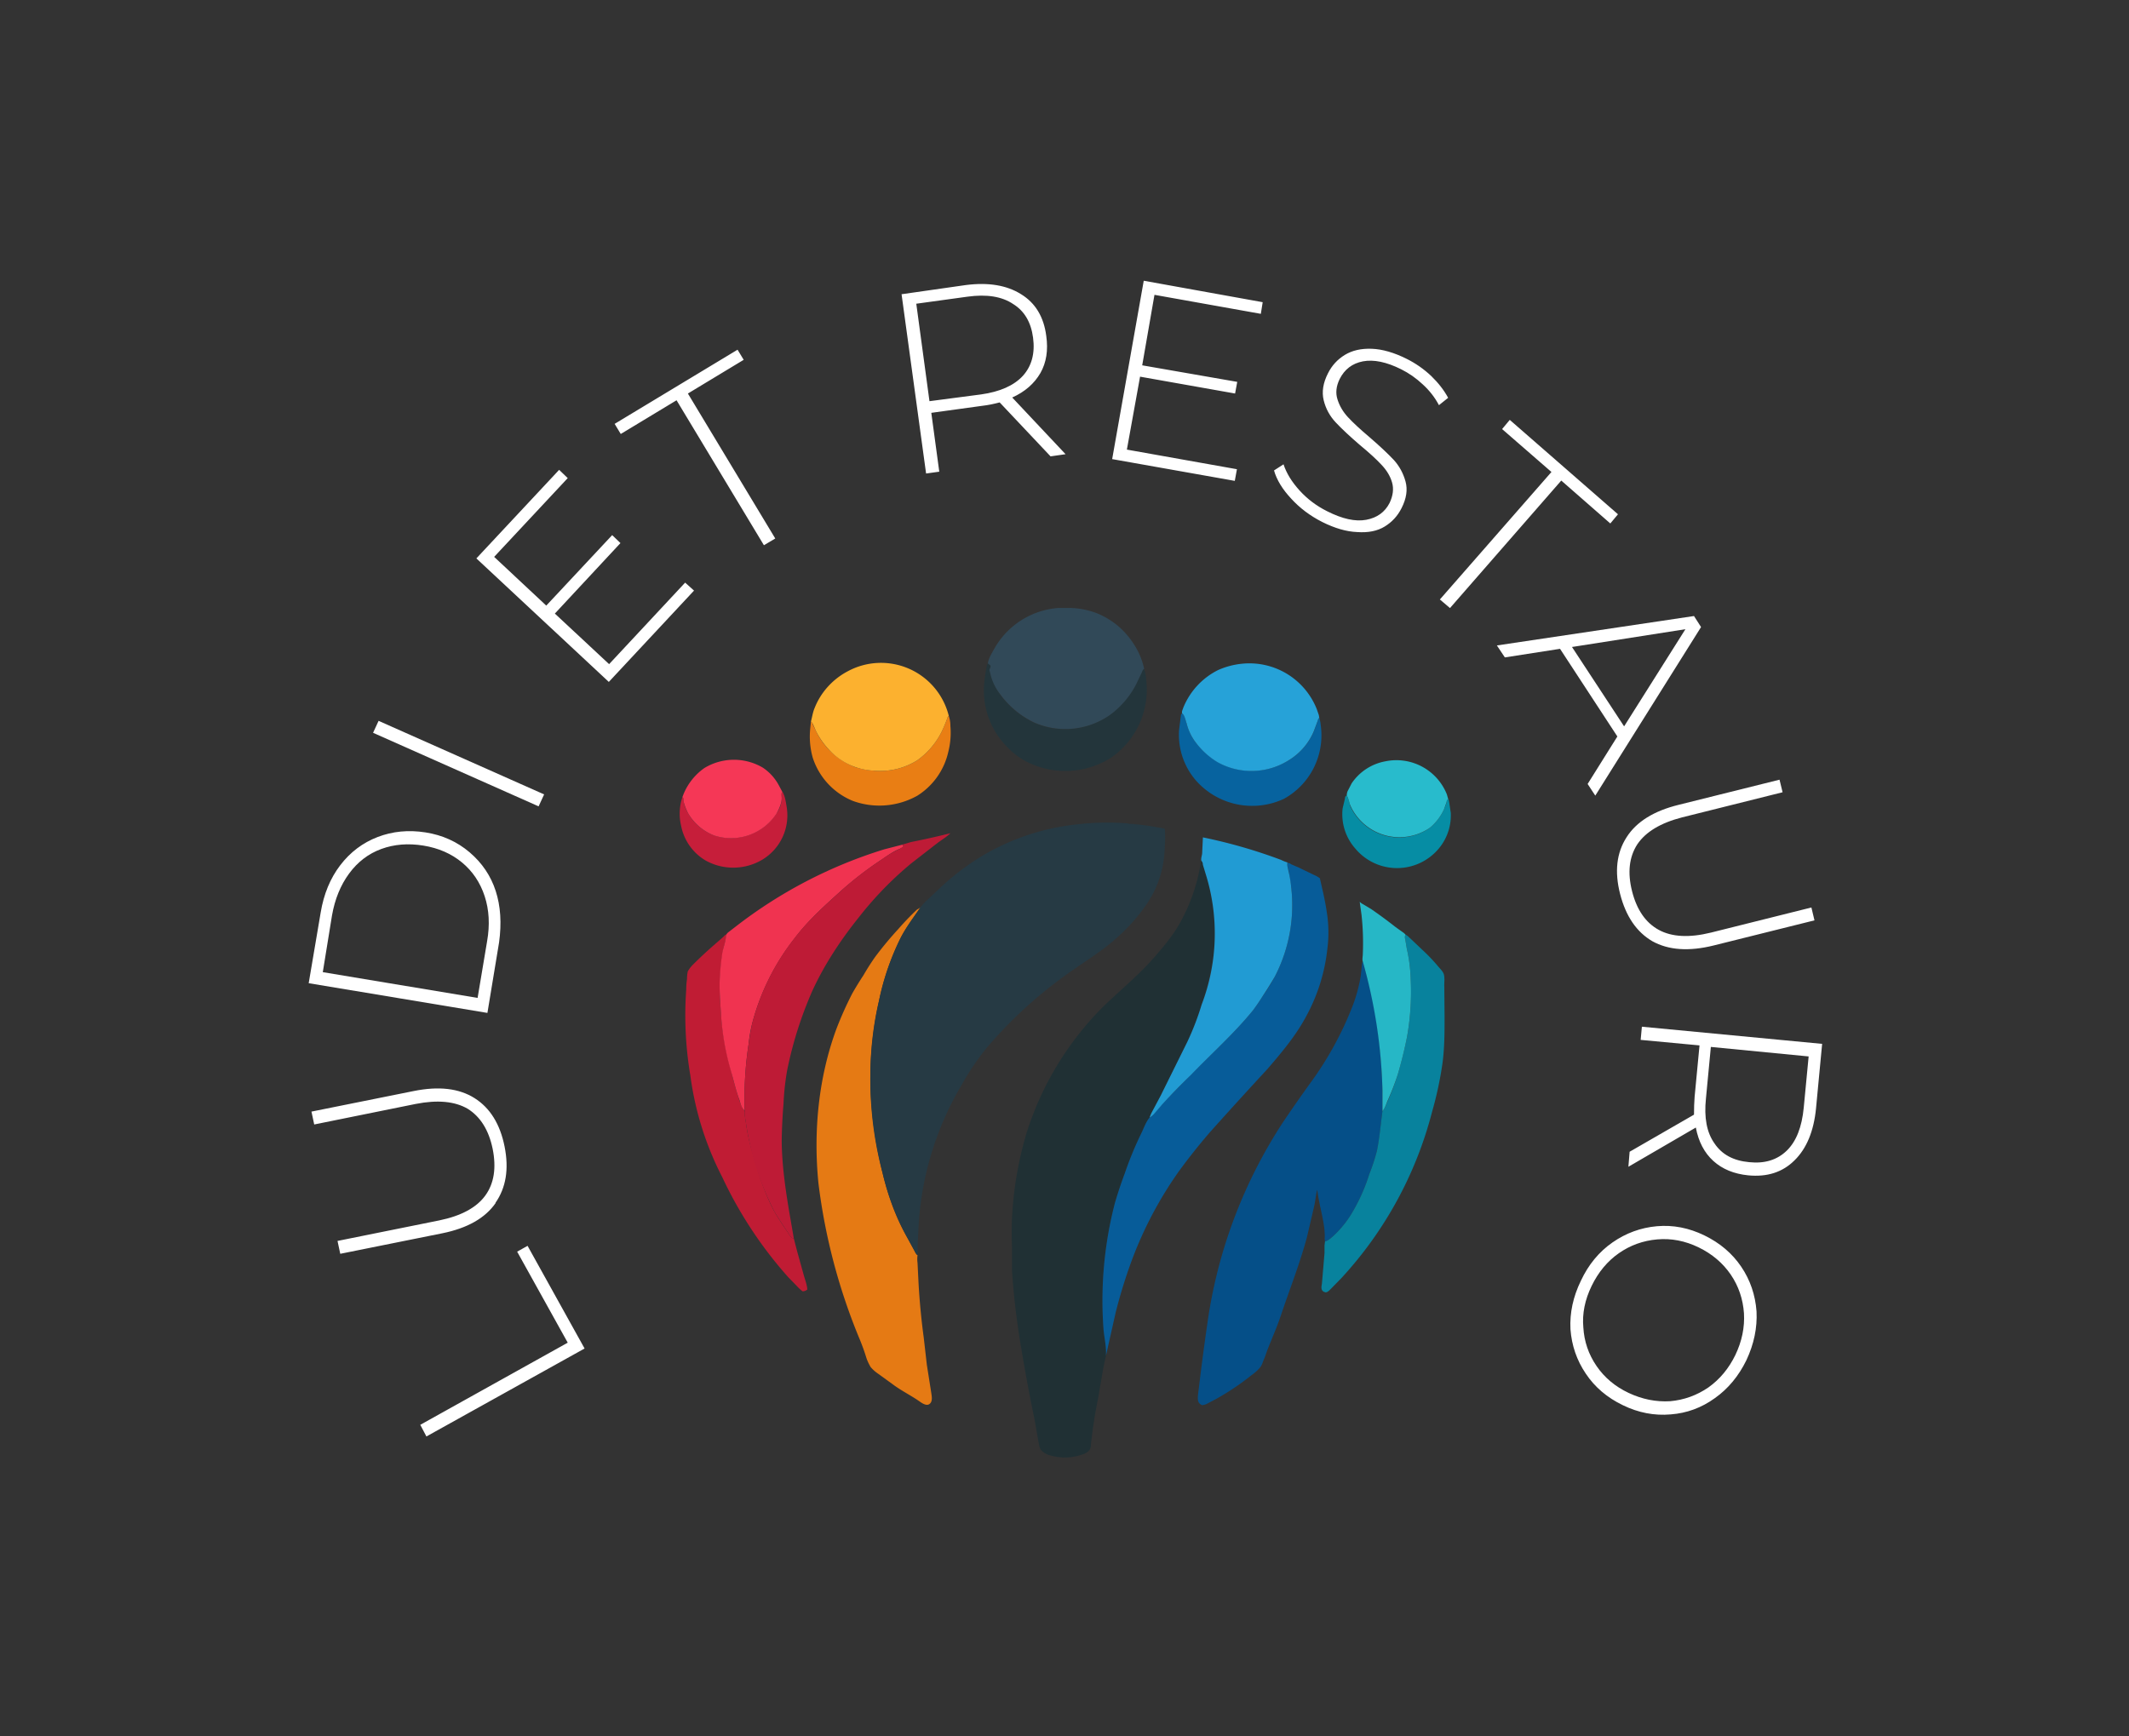 <?xml version="1.0" encoding="UTF-8"?>
<svg data-bbox="1.007 0.916 4.937 3.84" viewBox="0 0 6.945 5.665" xmlns="http://www.w3.org/2000/svg" data-type="ugc">
    <rect x="0" y="0" width="6.945" height="5.665" fill="#333333" stroke="none"/>
    <g>
        <path fill="#ffffff" d="m1.391 4.687-.02-.038.481-.268-.165-.297.034-.019.186.335zm.226-.762q-.051.074-.174.099l-.333.067-.009-.042.332-.067q.107-.022.15-.081t.024-.153q-.019-.091-.081-.13-.063-.037-.17-.016l-.331.067-.009-.042.333-.067q.123-.025.199.023t.098.158-.03.184m-.609-.717.039-.23q.015-.091.064-.155t.122-.092.156-.015.144.065.085.126.011.168l-.038.23zm.582-.137q.014-.08-.008-.147t-.074-.11-.126-.055-.137.011-.105.08-.056.137l-.03.185.505.084zm-.372-.68.018-.039.54.24-.018.039zm1.018-.49.029.026-.278.298-.432-.403.27-.289.028.027-.24.257.17.159.215-.23.027.026-.214.23.177.165zm-.028-.595-.182.11-.02-.033.401-.242.02.033-.182.11.285.473-.037.022zm1.22.183-.166-.176q-.03.008-.056.011l-.167.023.026.192-.043.006-.08-.585.21-.03q.11-.014.18.03.07.043.082.136.01.07-.019.121-.03.052-.092.08l.174.185zM3.2 1.287q.093-.013.137-.061.043-.048.033-.124t-.065-.11Q3.25.955 3.156.968l-.167.023.043.318zm.835.244-.007.038-.4-.071.103-.582.388.07-.006.038-.347-.062-.04.23.31.054-.007.038-.31-.055-.043.238zm.177.096q-.043-.046-.056-.092l.031-.02q.014.043.052.085t.09.068q.075.038.128.028t.076-.055q.017-.036.008-.067t-.035-.058q-.024-.026-.07-.064-.05-.043-.079-.074t-.039-.072.014-.088q.019-.038.055-.06t.088-.02.114.033q.044.022.08.056.035.034.055.071l-.03.024q-.02-.038-.053-.068-.032-.03-.07-.049-.072-.036-.125-.026-.052.01-.076.058-.017.035-.007.066.01.032.034.058.025.027.07.065.051.044.08.075.027.03.038.07t-.013.087q-.019.038-.055.06t-.09.018q-.052-.002-.114-.033-.059-.03-.101-.076m.849-.087L4.9 1.4l.025-.03.353.308-.025.03-.16-.14-.363.416-.033-.028zm.215.863-.187-.286-.18.028-.026-.039.643-.096.023.036-.345.55-.025-.038zm.022-.033.2-.317-.37.058zm.008.362q.048-.076.17-.106l.329-.082.01.041-.328.082q-.105.027-.146.088-.04.062-.017.153t.087.126.17.009l.328-.082.01.042-.329.082q-.121.03-.2-.014-.077-.045-.105-.154t.021-.185m.01 1.026.21-.121q0-.032.002-.058l.016-.168-.192-.018.004-.043.588.056-.02.211q-.011.111-.07.169-.058.058-.151.049-.07-.007-.114-.047t-.057-.109l-.22.128zm.249-.174q-.01.094.028.147.036.054.113.061.076.008.123-.038.046-.045.055-.14l.016-.167-.319-.031zm-.305.47q.066-.046.145-.053t.155.03.12.102.05.146q.004.08-.033.159-.038.078-.103.124-.065.047-.144.053-.08.007-.156-.03-.077-.037-.121-.103-.044-.065-.05-.145-.004-.08.034-.158.037-.079.103-.125m-.095.277q.004.069.043.126t.105.088.135.027q.068-.006.125-.045.056-.04.088-.106.032-.067.028-.136-.005-.07-.043-.126-.039-.057-.105-.089t-.135-.026-.125.045-.089.107-.027.135"/>
        <g clip-path="url(#a0745f01-5112-4031-b660-8425b4653c03)" transform="translate(3.475 4.914)scale(.844)">
            <g clip-path="url(#c3363b24-4b45-48bc-8450-f5c39f444084)">
                <path fill-rule="evenodd" fill="#c61e3a" d="M-1.48-2.74c.006.001.004.012.005.017q.005.025.018.046c.022.039.06.07.102.085a.21.21 0 0 0 .239-.086.1.1 0 0 0 .02-.06c0-.005-.003-.02.003-.023.01.016.013.039.016.057a.2.2 0 0 1-.092.204.22.22 0 0 1-.22.005.2.2 0 0 1-.096-.136.2.2 0 0 1 .005-.109"/>
            </g>
            <g clip-path="url(#c3363b24-4b45-48bc-8450-f5c39f444084)">
                <path fill-rule="evenodd" fill="#f53756" d="M-1.093-2.76c-.006.001-.003.017-.003.023 0 .02-.01.042-.02.06a.21.21 0 0 1-.24.085.2.2 0 0 1-.101-.085.2.2 0 0 1-.018-.046c-.001-.005.001-.016-.005-.017a.23.23 0 0 1 .085-.113.22.22 0 0 1 .227-.001q.038.026.06.066z"/>
            </g>
            <g clip-path="url(#c3363b24-4b45-48bc-8450-f5c39f444084)">
                <path fill-rule="evenodd" fill="#c01c34" d="M-1.31-2.207c-.002.022-.01.043-.014.065a1 1 0 0 0-.01.095c-.004.047 0 .093.003.14q.008.115.04.226.013.056.031.112c.005.013.01.032.02.04 0 .013.003.03.005.042q.006.047.018.093c.025.089.05.177.094.258q.024.04.05.077c.005.008.013.024.024.025l.004.016.01.038.025.09c.005.017.012.036.013.053a.03.03 0 0 1-.018.007q-.011-.008-.02-.018l-.036-.037a1.6 1.6 0 0 1-.255-.387 1.2 1.2 0 0 1-.123-.392 1.4 1.4 0 0 1-.016-.333q0-.02.003-.04 0-.016.003-.03.008-.014.02-.026.041-.041.085-.079l.032-.028.01-.01q.002 0 .001.003"/>
            </g>
            <g clip-path="url(#c3363b24-4b45-48bc-8450-f5c39f444084)">
                <path fill-rule="evenodd" fill="#f03350" d="M-1.31-2.207c0-.005.006-.01.01-.013l.026-.02a1.8 1.8 0 0 1 .575-.299l.07-.018c.001.002.006.008.001.01l-.011.006c-.026.01-.05.028-.074.044a1.4 1.4 0 0 0-.153.118c-.064.058-.128.115-.18.184a.9.9 0 0 0-.164.329q-.01.04-.014.081a1.4 1.4 0 0 0-.015.256c-.012-.008-.016-.027-.02-.04-.014-.037-.022-.075-.033-.112a1 1 0 0 1-.039-.227c-.003-.046-.007-.092-.004-.139a1 1 0 0 1 .01-.095c.005-.022.013-.043.014-.065"/>
            </g>
            <g clip-path="url(#c3363b24-4b45-48bc-8450-f5c39f444084)">
                <path fill-rule="evenodd" fill="#be1b36" d="m-.63-2.557.034-.01q.076-.015.152-.034c-.014.014-.033.025-.049.037l-.103.08q-.112.093-.201.207c-.07.087-.133.182-.18.284a1.5 1.5 0 0 0-.098.309 1 1 0 0 0-.014.129q-.006.072-.007.145c.001.091.014.182.029.272l.018.104c-.01 0-.019-.017-.024-.025q-.026-.038-.05-.077a1.1 1.1 0 0 1-.112-.35c-.002-.014-.006-.03-.004-.043a1.4 1.4 0 0 1 .015-.256q.005-.04.014-.081a.9.9 0 0 1 .164-.33c.052-.068.116-.125.18-.183q.072-.065.153-.118.035-.026.074-.044l.011-.007c.005-.001 0-.007-.002-.01"/>
            </g>
            <g clip-path="url(#c3363b24-4b45-48bc-8450-f5c39f444084)">
                <path fill-rule="evenodd" fill="#e97e14" d="M-.983-3.033q.006.004.008.013l.011.023a.28.28 0 0 0 .151.14.3.3 0 0 0 .072.014.27.27 0 0 0 .169-.04.3.3 0 0 0 .096-.114q.01-.021.018-.043c.002-.005.003-.013.008-.014q.006.018.006.038a.3.3 0 0 1-.008.1.27.27 0 0 1-.12.17.3.3 0 0 1-.249.02.27.27 0 0 1-.155-.167.3.3 0 0 1-.01-.11z"/>
            </g>
            <g clip-path="url(#c3363b24-4b45-48bc-8450-f5c39f444084)">
                <path fill-rule="evenodd" fill="#fcb12f" d="M-.45-3.054c-.005.001-.006.01-.008.014q-.008.022-.018.043a.3.3 0 0 1-.096.114.27.27 0 0 1-.169.04.25.25 0 0 1-.175-.084.3.3 0 0 1-.048-.07l-.01-.023q-.003-.008-.009-.013c.005-.018.007-.036.015-.054.024-.06.07-.11.127-.14a.27.27 0 0 1 .391.173"/>
            </g>
            <g clip-path="url(#c3363b24-4b45-48bc-8450-f5c39f444084)">
                <path fill-rule="evenodd" fill="#e57a14" d="M-.56-2.313c-.027.038-.055.075-.076.116a1 1 0 0 0-.084.244c-.052.218-.04.449.014.666.02.084.05.17.093.245l.03.055c.002.004.007.015.012.017q-.002.016 0 .03l.004.08q.006.105.02.209l.012.105.017.108c.002.014.006.033-.006.043s-.03-.003-.04-.01c-.033-.023-.07-.041-.102-.065l-.058-.042Q-.74-.523-.752-.537q-.012-.02-.018-.04-.01-.032-.023-.064a2.3 2.3 0 0 1-.161-.607c-.02-.2 0-.409.07-.598q.027-.07.061-.136.02-.035.043-.07.022-.038.046-.072.042-.056.089-.107.034-.039.072-.075l.012-.007"/>
            </g>
            <g clip-path="url(#c3363b24-4b45-48bc-8450-f5c39f444084)">
                <path fill-rule="evenodd" fill="#263a44" d="m-.56-2.313-.004.004.002-.003.005-.006.014-.016.05-.047a1 1 0 0 1 .158-.124.9.9 0 0 1 .378-.13 1 1 0 0 1 .198-.004c.008.003.019.001.027.003q.045.004.087.012.016.002.03.006.002.033 0 .065-.001.03-.005.059a.4.4 0 0 1-.06.159.7.7 0 0 1-.116.134c-.065.06-.143.104-.214.157q-.163.119-.294.273a1 1 0 0 0-.097.144 1.2 1.2 0 0 0-.167.568L-.571-1q.002.015 0 .03c-.005-.002-.01-.013-.012-.017l-.03-.055a1 1 0 0 1-.093-.245 1.4 1.4 0 0 1-.014-.666 1 1 0 0 1 .084-.244c.021-.04.049-.078.075-.116"/>
            </g>
            <g clip-path="url(#c3363b24-4b45-48bc-8450-f5c39f444084)">
                <path fill-rule="evenodd" fill="#23353b" d="M-.299-3.258c.002.004.009.005.01.01.001.007-.004.01-.004.017l.003.01q.012.046.037.082a.35.35 0 0 0 .131.11.3.3 0 0 0 .296-.031.34.34 0 0 0 .1-.119l.021-.042c.002-.005.005-.014.01-.015q.007.021.008.043a.32.32 0 0 1-.136.3.33.33 0 0 1-.34.008.3.3 0 0 1-.063-.051.31.31 0 0 1-.087-.249q.003-.027.008-.053c.001-.005.002-.016.006-.02"/>
            </g>
            <g clip-path="url(#c3363b24-4b45-48bc-8450-f5c39f444084)">
                <path fill-rule="evenodd" fill="#314958" d="M.305-3.236c-.005.001-.008.01-.01.015l-.02.042a.34.34 0 0 1-.1.119.3.3 0 0 1-.297.03.35.35 0 0 1-.13-.109.2.2 0 0 1-.038-.081l-.003-.011c0-.006.005-.01.004-.017-.001-.005-.008-.006-.01-.01.002-.018.015-.039.024-.055a.31.31 0 0 1 .292-.159q.053.001.104.02.091.037.144.12.029.044.04.096"/>
            </g>
            <g clip-path="url(#c3363b24-4b45-48bc-8450-f5c39f444084)">
                <path fill-rule="evenodd" fill="#203034" d="M.526-2.495q.005.007.006.016l.01.033a.8.8 0 0 1 .031.315 1 1 0 0 1-.046.193 1 1 0 0 1-.055.143l-.103.208-.032.062q-.007.011-.011.023c-.015.018-.023.042-.033.063q-.036.074-.063.153-.021.056-.038.114a1.5 1.5 0 0 0-.044.49c.003.034.011.068.01.102v-.003l-.001.004-.003.012-.008.039-.02.117q-.014.067-.022.133l-.005.04q.001.01-.005.021c-.01.013-.027.018-.042.022a.2.2 0 0 1-.107 0Q-.079-.2-.095-.218c-.006-.01-.007-.026-.01-.038l-.013-.075a7 7 0 0 1-.053-.284A3 3 0 0 1-.206-.91v-.096q-.002-.052 0-.105a1.4 1.4 0 0 1 .056-.33 1.2 1.2 0 0 1 .295-.488c.071-.069.15-.132.214-.21q.038-.043.07-.091a.7.7 0 0 0 .09-.23l.004-.024q0-.006.003-.01"/>
            </g>
            <g clip-path="url(#c3363b24-4b45-48bc-8450-f5c39f444084)">
                <path fill-rule="evenodd" fill="#075c99" d="M.326-1.502q.011-.006.018-.016l.03-.035q.055-.058.111-.114c.081-.083.168-.16.241-.25q.02-.027.038-.056.025-.035.046-.074a.6.6 0 0 0 .063-.347l-.01-.063c-.002-.01-.007-.022-.004-.03q.008.001.014.006l.028.012.06.029q.012.005.023.013l.01.044q.012.051.019.102a.5.5 0 0 1 0 .127.7.7 0 0 1-.082.261c-.04.075-.095.14-.15.204q-.112.121-.222.244-.063.073-.12.151a1.5 1.5 0 0 0-.194.378 2 2 0 0 0-.05.167L.157-.58C.16-.614.151-.648.148-.682a1.5 1.5 0 0 1 .044-.49q.017-.058.038-.114.027-.079.063-.153c.01-.02.018-.045.033-.063"/>
            </g>
            <g clip-path="url(#c3363b24-4b45-48bc-8450-f5c39f444084)">
                <path fill-rule="evenodd" fill="#219bd3" d="M.526-2.495c-.002-.008.002-.019.003-.027l.003-.063a2 2 0 0 1 .302.087q.012.006.025.01c-.003.01.002.022.003.03q.008.033.011.064a.6.6 0 0 1-.063.347q-.022.038-.046.074-.018.029-.038.056c-.073.09-.16.167-.24.25q-.058.056-.111.114l-.03.035q-.008.01-.019.016.004-.012.01-.023l.033-.062.103-.208q.033-.07.055-.143a.77.77 0 0 0 .015-.508l-.01-.033q0-.009-.006-.016"/>
            </g>
            <g clip-path="url(#c3363b24-4b45-48bc-8450-f5c39f444084)">
                <path fill-rule="evenodd" fill="#07639f" d="M.452-3.064c.01.007.013.027.017.038a.2.2 0 0 0 .036.075q.036.045.083.074a.27.27 0 0 0 .28-.009.24.24 0 0 0 .092-.107l.015-.04c.002-.005.002-.013.007-.013q.004.012.005.025a.28.28 0 0 1-.142.287.29.29 0 0 1-.34-.071.27.27 0 0 1-.065-.196l.006-.048c.001-.005 0-.014.006-.015"/>
            </g>
            <g clip-path="url(#c3363b24-4b45-48bc-8450-f5c39f444084)">
                <path fill-rule="evenodd" fill="#26a2d8" d="M.982-3.046c-.005 0-.005.008-.007.012l-.015.04a.24.24 0 0 1-.092.108.27.27 0 0 1-.28.01.3.3 0 0 1-.083-.075.2.2 0 0 1-.036-.075c-.004-.01-.007-.031-.017-.038-.003-.007.002-.015.004-.022a.28.28 0 0 1 .135-.146.3.3 0 0 1 .089-.024.28.28 0 0 1 .292.175l.008.023z"/>
            </g>
            <g clip-path="url(#c3363b24-4b45-48bc-8450-f5c39f444084)">
                <path fill-rule="evenodd" fill="#054f88" d="M1.15-2.105q.02.068.036.138a2 2 0 0 1 .04.362v.078c-.007.05-.01.101-.021.152q-.012.047-.03.092a.7.7 0 0 1-.07.155.4.4 0 0 1-.068.083c-.01.008-.022.02-.033.022q-.002-.008-.001-.018 0-.024-.004-.048c-.007-.045-.02-.089-.025-.134-.006.02-.007.043-.012.064l-.028.12c-.028.104-.068.204-.102.306C.817-.688.797-.645.78-.6l-.01.028C.764-.56.762-.548.754-.537Q.74-.52.72-.506a1 1 0 0 1-.135.091l-.038.02Q.539-.391.529-.39C.51-.398.512-.413.513-.43l.005-.04q.014-.117.031-.234a1.9 1.9 0 0 1 .294-.782q.05-.074.101-.145a1.3 1.3 0 0 0 .168-.306.6.6 0 0 0 .03-.112l.004-.038c0-.003.002-.02.004-.018"/>
            </g>
            <g clip-path="url(#c3363b24-4b45-48bc-8450-f5c39f444084)">
                <path fill-rule="evenodd" fill="#08829d" d="M1.004-1.023c.011-.002.024-.014.033-.022a.4.4 0 0 0 .068-.083.7.7 0 0 0 .07-.155q.018-.045.03-.092c.01-.05.014-.101.021-.152.01-.01.014-.026.02-.038a1 1 0 0 0 .039-.103q.021-.072.036-.146a1 1 0 0 0 .014-.226.6.6 0 0 0-.015-.115l-.006-.036q-.002-.01 0-.018c.008.002.014.01.02.015l.042.04q.033.03.062.064c.008.01.019.02.024.031.006.015.002.037.003.053l.001.114c0 .06 0 .12-.008.18a1.4 1.4 0 0 1-.04.187 1.5 1.5 0 0 1-.351.644l-.04.041c-.005.005-.012.013-.02.014L1-.828C.987-.834.99-.848.992-.86l.01-.118v-.03z"/>
            </g>
            <g clip-path="url(#c3363b24-4b45-48bc-8450-f5c39f444084)">
                <path fill-rule="evenodd" fill="#068da4" d="M1.088-2.747q.009.019.013.04a.208.208 0 0 0 .307.086.2.2 0 0 0 .066-.1q0-.008.006-.012c.003.002.003.01.004.013l.006.04a.2.2 0 0 1-.06.153.21.21 0 0 1-.31-.016.2.2 0 0 1-.048-.154l.009-.038q0-.009.007-.012"/>
            </g>
            <g clip-path="url(#c3363b24-4b45-48bc-8450-f5c39f444084)">
                <path fill-rule="evenodd" fill="#28bbcc" d="M1.48-2.733q-.006.004-.006.011l-.01.028a.2.2 0 0 1-.055.072.208.208 0 0 1-.307-.086c-.005-.012-.007-.028-.014-.039q0-.008.003-.016l.016-.031a.2.2 0 0 1 .13-.085.21.21 0 0 1 .238.128z"/>
            </g>
            <g clip-path="url(#c3363b24-4b45-48bc-8450-f5c39f444084)">
                <path fill-rule="evenodd" fill="#26b7c6" d="M1.315-2.209q-.004.008-.001.018l.006.036a.6.6 0 0 1 .015.115 1 1 0 0 1-.014.226q-.015.075-.036.146a1 1 0 0 1-.04.103c-.005.012-.01.029-.019.038v-.078a2 2 0 0 0-.076-.5c-.003-.008 0-.02 0-.028a1 1 0 0 0-.005-.153l-.007-.05q.006.006.014.01l.03.018q.048.033.095.07l.028.02q.006.004.01.009"/>
            </g>
        </g>
        <defs>
            <clipPath id="a0745f01-5112-4031-b660-8425b4653c03">
                <path d="M-1.49-3.472h2.98v3.285h-2.98Z"/>
            </clipPath>
            <clipPath id="c3363b24-4b45-48bc-8450-f5c39f444084">
                <path d="M-1.49-3.472h2.98v3.285h-2.98Z"/>
            </clipPath>
        </defs>
    </g>
</svg>
